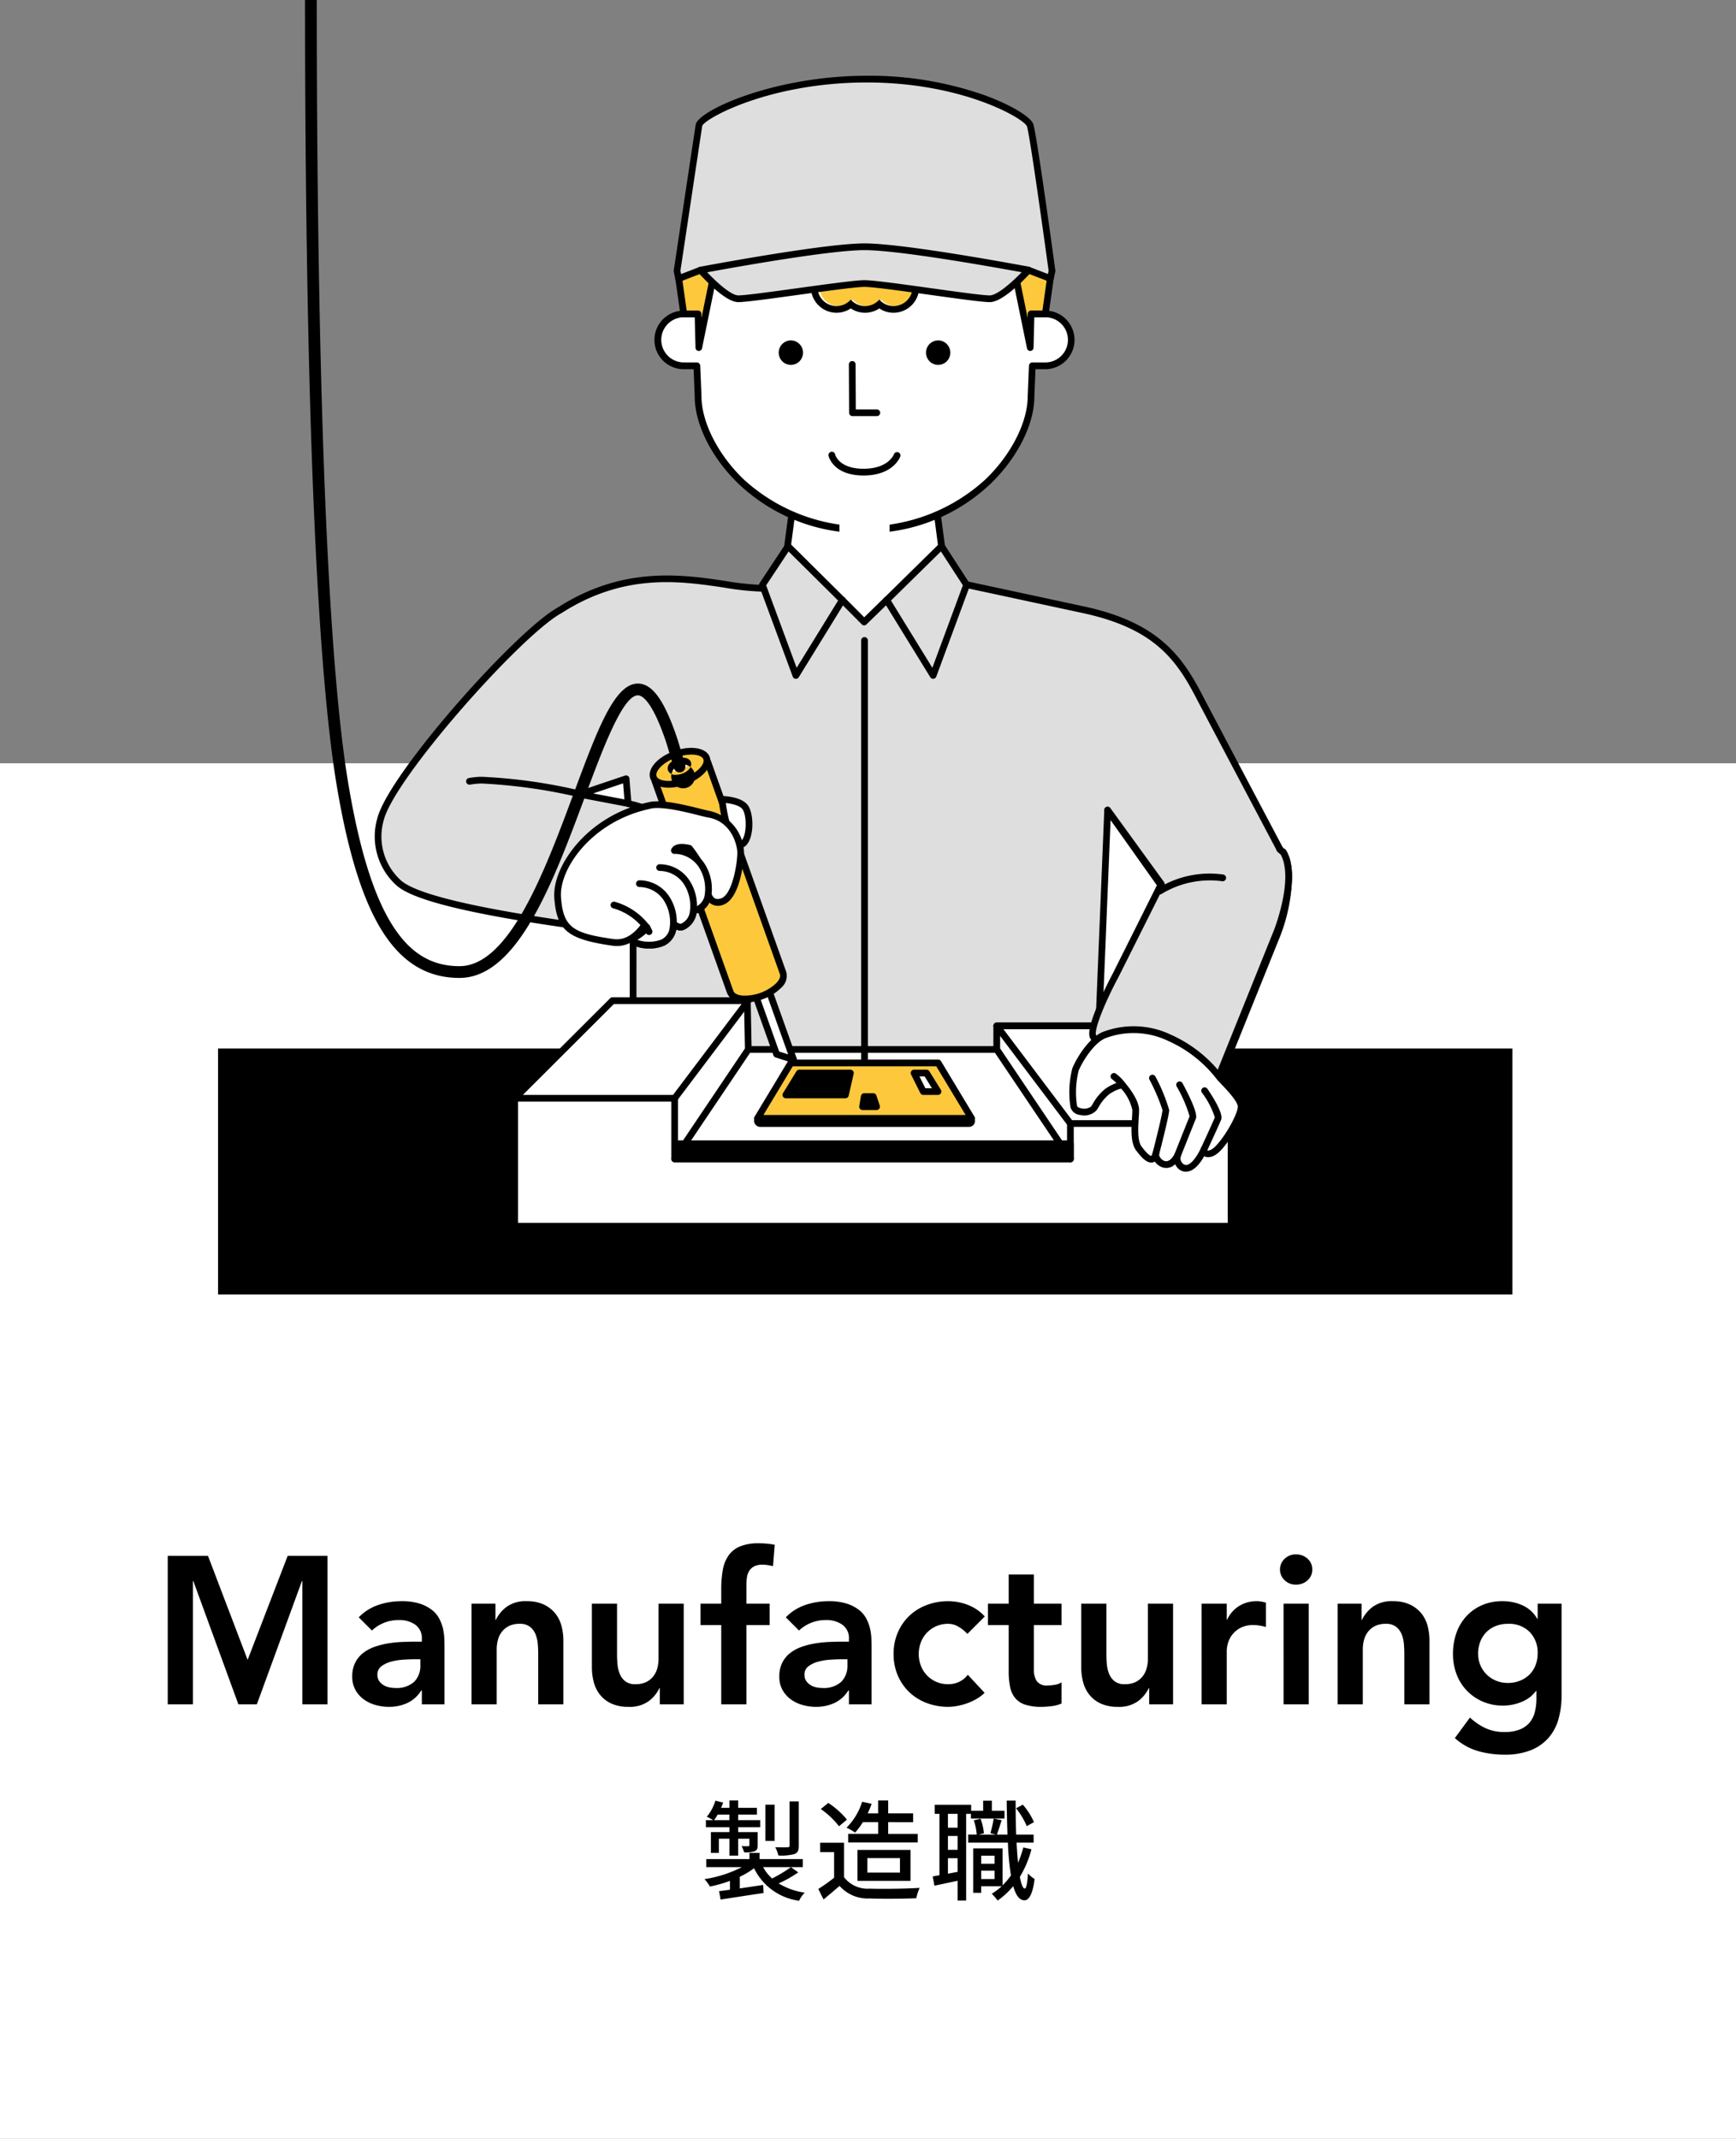 <svg xmlns="http://www.w3.org/2000/svg" xmlns:xlink="http://www.w3.org/1999/xlink" width="207" height="255" viewBox="0 0 207 255">
  <rect x="0" y="0" width="207" height="255" fill="#808080" stroke="none"/>
  <defs>
    <clipPath id="clip-path">
      <rect id="長方形_8914" data-name="長方形 8914" width="154.333" height="154.333" transform="translate(0 0)" fill="#fff" stroke="#707070" stroke-width="1"/>
    </clipPath>
  </defs>
  <g id="グループ_20452" data-name="グループ 20452" transform="translate(-373 -3174.397)">
    <rect id="長方形_8898" data-name="長方形 8898" width="207" height="164" transform="translate(373 3265.397)" fill="#fff"/>
    <g id="マスクグループ_249" data-name="マスクグループ 249" transform="translate(399 3174.397)" clip-path="url(#clip-path)">
      <g id="グループ_20435" data-name="グループ 20435" transform="translate(-11.372 -1.328)">
        <path id="パス_51823" data-name="パス 51823" d="M317.935,419.594a7.728,7.728,0,0,0-.171-1.852h0l0-.012a4.345,4.345,0,0,0-.449-1.182c-.015-.026-.032-.051-.047-.077v0h0l-.037.053-.17-.049s-5.926-11.2-9.6-18.166c-2.578-5.043-5.372-8.856-14-10.71-6.329-1.363-16.376-3.521-16.376-3.521L275.746,374H258.981l-1.348,10.165-2.444.873c-5.389,0-14.108-3.814-24.15,2.609-4.984,2.725-19.958,19.667-21.37,24.861a7.409,7.409,0,0,0,2.109,7.621c3.152,2.958,21.227,5.174,27.991,6.037v31.318h57.582v-17.83c2.087.65,5.033,1.44,7.526,2.085l4.828,1.617,6.858-17.021A20.562,20.562,0,0,0,317.935,419.594Zm-84.5-9.994,5.5-1.855.236,2.949Zm61.947,25.637.973-23.756,6.344,8.955Z" transform="translate(-178.907 -313.572)" fill="#fff"/>
        <path id="パス_51824" data-name="パス 51824" d="M317.935,443.464a7.728,7.728,0,0,0-.171-1.852h0l0-.012a4.346,4.346,0,0,0-.449-1.182c-.015-.026-.032-.051-.047-.077v0h0l-.037.053-.17-.049s-5.926-11.2-9.6-18.166c-2.578-5.043-5.372-8.856-14-10.711-6.328-1.363-16.376-3.521-16.376-3.521l-.541-4.083-9.209,9.058-9.146-9.056-.553,4.169-2.444.873c-5.389,0-14.108-3.814-24.15,2.609-4.984,2.725-19.958,19.667-21.37,24.861A7.409,7.409,0,0,0,211.779,444c3.152,2.958,21.227,5.174,27.991,6.036v31.318h57.582v-17.83c2.087.65,5.033,1.44,7.526,2.085l4.828,1.617,6.858-17.021A20.563,20.563,0,0,0,317.935,443.464Zm-84.5-9.994,5.5-1.855.236,2.949Zm61.871,25.608,1.049-23.727,6.344,8.955Z" transform="translate(-178.907 -337.443)" fill="#dedede"/>
        <path id="パス_51825" data-name="パス 51825" d="M295.761,456.286H238.179a.4.4,0,0,1-.4-.4V424.92l-.3-.039c-3.622-.46-9.684-1.231-15.247-2.248-6.9-1.262-10.926-2.508-12.313-3.81a7.846,7.846,0,0,1-2.219-8.031c1.457-5.364,16.506-22.32,21.549-25.091,7.739-4.945,14.8-3.9,19.956-3.129a32.4,32.4,0,0,0,4.329.464l2.149-.767,1.316-9.922a.4.4,0,0,1,.4-.348h16.765a.4.4,0,0,1,.4.348l1.3,9.8c1.653.355,10.391,2.233,16.1,3.463,9.032,1.94,11.809,6.093,14.276,10.919,3.345,6.347,8.633,16.347,9.478,17.944a.4.4,0,0,1,.236.1.4.4,0,0,1,.09.118v0l.035.058a4.745,4.745,0,0,1,.49,1.283l0,.02h0a8.131,8.131,0,0,1,.181,1.941,20.732,20.732,0,0,1-1.4,6.891l-6.859,17.024a.4.4,0,0,1-.5.23l-4.815-1.613c-2.942-.761-5.3-1.409-7.013-1.928v17.288A.4.4,0,0,1,295.761,456.286Zm-57.183-.8h56.784V438.055a.4.4,0,0,1,.162-.323.4.4,0,0,1,.355-.06c1.737.541,4.263,1.24,7.507,2.079l.027.008,4.473,1.5,6.717-16.672a20.293,20.293,0,0,0,1.342-6.58c0-.005,0-.011,0-.016a7.332,7.332,0,0,0-.16-1.754v0l0-.01a4.112,4.112,0,0,0-.331-.934l-.094-.027a.4.4,0,0,1-.242-.2c-.059-.112-5.968-11.283-9.6-18.167-2.459-4.81-5.03-8.636-13.735-10.506-6.329-1.363-16.376-3.521-16.376-3.521a.4.4,0,0,1-.312-.34l-1.29-9.728H257.74l-1.3,9.816a.4.4,0,0,1-.262.325l-2.444.873a.4.4,0,0,1-.134.023,32.123,32.123,0,0,1-4.514-.473c-5.314-.79-11.928-1.773-19.422,3.019l-.024.014c-4.805,2.627-19.788,19.51-21.175,24.614a7.044,7.044,0,0,0,1.992,7.218c2.966,2.783,20.514,5.014,27.12,5.853l.654.083a.4.4,0,0,1,.349.4Zm55.212-21.444a.4.4,0,0,1-.4-.418l.973-23.756a.4.4,0,0,1,.724-.216l6.344,8.955a.4.4,0,0,1,.032.412l-7.317,14.8A.4.4,0,0,1,293.79,434.039Zm1.324-22.97-.848,20.7,6.377-12.9ZM237.58,409.5a.41.41,0,0,1-.074-.007l-5.737-1.094a.4.4,0,0,1-.052-.775l5.5-1.855a.4.4,0,0,1,.525.348l.236,2.949a.4.4,0,0,1-.4.434Zm-4.161-1.6,3.721.71-.153-1.913Z" transform="translate(-177.316 -311.974)"/>
        <g id="グループ_20391" data-name="グループ 20391" transform="translate(63.409 16.611)">
          <path id="パス_51826" data-name="パス 51826" d="M422.832,179.406l-1.433,0,.5-12.142c0-12.8-41.493-12.8-41.493,0l.5,12.142-1.433,0a3.093,3.093,0,0,0,0,6.181l1.686.005.149,3.641c0,5.92,7.1,15.9,19.849,15.9S421,195.154,421,189.234l.149-3.641,1.686-.005a3.093,3.093,0,0,0,0-6.181Z" transform="translate(-376.101 -157.257)" fill="#fff"/>
          <path id="パス_51827" data-name="パス 51827" d="M399.548,203.94a21.444,21.444,0,0,1-14.983-5.843c-3.248-3.12-5.265-7.129-5.265-10.462l-.133-3.241-1.3,0a3.494,3.494,0,0,1-.013-6.983l1.032,0-.479-11.726c0-6.889,10.961-10.019,21.145-10.019s21.146,3.13,21.146,10l-.48,11.742,1.018,0h.014a3.495,3.495,0,0,1,0,6.983l-1.317,0-.133,3.258c0,3.316-2.017,7.325-5.265,10.446A21.444,21.444,0,0,1,399.548,203.94Zm0-47.479a38.4,38.4,0,0,0-14.112,2.37c-2.845,1.17-6.235,3.3-6.235,6.829l.5,12.126a.4.4,0,0,1-.11.294.4.4,0,0,1-.287.124l-1.433,0a2.692,2.692,0,0,0,.014,5.378l1.673.005a.4.4,0,0,1,.4.385l.149,3.641c0,3.09,1.97,6.969,5.019,9.9a21.336,21.336,0,0,0,28.862,0c3.048-2.929,5.018-6.808,5.018-9.882l.149-3.658a.4.4,0,0,1,.4-.385l1.686-.005a2.692,2.692,0,0,0-.007-5.378l-1.426,0a.4.4,0,0,1-.287-.124.4.4,0,0,1-.11-.294l.5-12.142c0-3.508-3.391-5.643-6.236-6.813A38.4,38.4,0,0,0,399.548,156.461Z" transform="translate(-374.5 -155.658)"/>
          <path id="合体_77" data-name="合体 77" d="M7.329,3.768a2.248,2.248,0,0,1-3.383,0A2.253,2.253,0,0,1,0,2.268,2.253,2.253,0,0,1,3.946.768a2.247,2.247,0,0,1,3.383,0,2.253,2.253,0,0,1,3.947,1.5,2.253,2.253,0,0,1-3.947,1.5Z" transform="translate(19.701 16.671)" fill="#fdc83c"/>
          <path id="合体_55_-_アウトライン" data-name="合体 55 - アウトライン" d="M-7892.86-8223.977a2.276,2.276,0,0,0,2.27-2.282,2.276,2.276,0,0,0-2.27-2.282,2.258,2.258,0,0,0-1.7.773,2.257,2.257,0,0,0-1.7-.773,2.257,2.257,0,0,0-1.7.773,2.257,2.257,0,0,0-1.7-.773,2.276,2.276,0,0,0-2.27,2.282,2.276,2.276,0,0,0,2.27,2.282,2.257,2.257,0,0,0,1.7-.773,2.257,2.257,0,0,0,1.7.773,2.257,2.257,0,0,0,1.7-.773,2.258,2.258,0,0,0,1.7.773m0,.8a3.057,3.057,0,0,1-1.7-.519,3.055,3.055,0,0,1-1.7.519,3.056,3.056,0,0,1-1.7-.519,3.056,3.056,0,0,1-1.7.519,3.077,3.077,0,0,1-3.064-3.081,3.077,3.077,0,0,1,3.064-3.081,3.057,3.057,0,0,1,1.7.52,3.057,3.057,0,0,1,1.7-.52,3.056,3.056,0,0,1,1.7.52,3.058,3.058,0,0,1,1.7-.52,3.076,3.076,0,0,1,3.063,3.081A3.076,3.076,0,0,1-7892.86-8223.178Z" transform="translate(7921.369 8245.185)"/>
        </g>
        <rect id="長方形_8909" data-name="長方形 8909" width="176.913" height="29.446" transform="translate(0 126.333)"/>
        <path id="パス_51828" data-name="パス 51828" d="M373.336,230.145" transform="translate(-310.16 -198.586)" fill="#fff"/>
        <path id="パス_51828_-_アウトライン" data-name="パス 51828 - アウトライン" transform="translate(-310.16 -198.586)"/>
        <g id="グループ_20392" data-name="グループ 20392" transform="translate(78.224 41.914)">
          <ellipse id="楕円形_3923" data-name="楕円形 3923" cx="1.451" cy="1.459" rx="1.451" ry="1.459" transform="translate(17.563)"/>
          <ellipse id="楕円形_3924" data-name="楕円形 3924" cx="1.451" cy="1.459" rx="1.451" ry="1.459"/>
        </g>
        <path id="パス_51829" data-name="パス 51829" d="M491.075,300.568a.4.4,0,0,1-.4-.4l-.029-5.766a.4.4,0,0,1,.4-.4h0a.4.4,0,0,1,.4.4l.027,5.366,2.509,0h0a.4.4,0,0,1,0,.8l-2.906,0Z" transform="translate(-404.056 -249.627)"/>
        <path id="パス_51830" data-name="パス 51830" d="M482.673,350.809c-3.577,0-4.14-2.221-4.162-2.316a.4.4,0,1,1,.776-.188c.02.077.48,1.7,3.386,1.7,2.95,0,3.608-1.672,3.635-1.743a.4.4,0,0,1,.751.272C487.026,348.628,486.216,350.809,482.673,350.809Z" transform="translate(-394.334 -292.79)"/>
        <g id="グループ_20393" data-name="グループ 20393" transform="translate(65.704 10.355)">
          <path id="パス_51831" data-name="パス 51831" d="M388,149.349s2.424-16.17,2.609-17.358,8.536-5.506,20.028-5.506,19.047,4.286,19.461,5.506,2.609,17.358,2.609,17.358l-.2.92-2.4.083H388.2Z" transform="translate(-387.601 -126.084)" fill="#dedede"/>
          <path id="パス_51832" data-name="パス 51832" d="M386.6,149.155a.4.4,0,0,1-.391-.323l-.2-1a.4.4,0,0,1,0-.138c.024-.162,2.426-16.184,2.61-17.36.264-1.695,9.355-5.845,20.422-5.845a41.336,41.336,0,0,1,14.02,2.319c3.069,1.112,5.516,2.567,5.818,3.459.421,1.242,2.537,16.772,2.627,17.433a.4.4,0,0,1-.005.14l-.2.92a.4.4,0,0,1-.376.316l-2.395.083Zm.327-.8h41.585l2.071-.072.119-.546c-.617-4.53-2.255-16.247-2.582-17.212-.3-.884-7.585-5.234-19.083-5.234-11.689,0-19.358,4.335-19.636,5.177-.175,1.123-2.422,16.117-2.6,17.276Z" transform="translate(-386 -124.485)"/>
        </g>
        <g id="グループ_20394" data-name="グループ 20394" transform="translate(46.344 126.05)">
          <path id="パス_51833" data-name="パス 51833" d="M376.422,716.044H291L302.663,703h60.1Z" transform="translate(-290.601 -702.599)" fill="#fff"/>
          <path id="パス_51834" data-name="パス 51834" d="M374.821,714.847H289.4a.4.4,0,0,1-.3-.67l11.663-13.044a.4.4,0,0,1,.3-.133h60.1a.4.4,0,0,1,.275.11L375.1,714.155a.4.4,0,0,1-.275.692Zm-84.526-.8h83.526L361,701.8H301.24Z" transform="translate(-289 -701)"/>
        </g>
        <g id="グループ_20395" data-name="グループ 20395" transform="translate(75.284 127.655)">
          <path id="パス_51835" data-name="パス 51835" d="M461.547,717.622H436L439.992,711h17.563Z" transform="translate(-435.601 -710.599)" fill="#fdc83c"/>
          <path id="パス_51836" data-name="パス 51836" d="M459.946,716.425H434.4a.4.4,0,0,1-.341-.609l3.992-6.622a.4.4,0,0,1,.341-.193h17.563a.4.4,0,0,1,.341.193l3.992,6.622a.4.4,0,0,1-.341.609Zm-24.838-.8h24.129l-3.508-5.82H438.616Z" transform="translate(-434 -709)"/>
        </g>
        <g id="グループ_20396" data-name="グループ 20396" transform="translate(78.677 128.86)">
          <path id="パス_51837" data-name="パス 51837" d="M460.105,719.609H453L454.6,717H460.7Z" transform="translate(-452.601 -716.599)"/>
          <path id="パス_51838" data-name="パス 51838" d="M458.5,718.411H451.4a.4.4,0,0,1-.348-.205.4.4,0,0,1,.009-.406l1.6-2.609A.4.4,0,0,1,453,715H459.1a.4.4,0,0,1,.312.152.4.4,0,0,1,.077.34l-.6,2.609A.4.4,0,0,1,458.5,718.411Zm-6.391-.8h6.073l.415-1.806h-5.383Z" transform="translate(-451 -715)"/>
        </g>
        <g id="グループ_20397" data-name="グループ 20397" transform="translate(93.965 128.86)">
          <path id="パス_51839" data-name="パス 51839" d="M530.7,719.207h1.756L531.082,717H529.6Z" transform="translate(-529.201 -716.599)" fill="#fff"/>
          <path id="パス_51840" data-name="パス 51840" d="M530.853,718.01H529.1a.4.4,0,0,1-.357-.222l-1.1-2.207a.4.4,0,0,1,.017-.391A.4.4,0,0,1,528,715h1.482a.4.4,0,0,1,.339.189l1.372,2.208a.4.4,0,0,1,.01.407A.4.4,0,0,1,530.853,718.01Zm-1.51-.8h.789l-.873-1.4h-.615Z" transform="translate(-527.6 -715)"/>
        </g>
        <g id="グループ_20398" data-name="グループ 20398" transform="translate(87.818 131.669)">
          <path id="パス_51841" data-name="パス 51841" d="M498.8,732.2h1.677l-.4-1.2H499Z" transform="translate(-498.401 -730.598)"/>
          <path id="パス_51842" data-name="パス 51842" d="M498.875,731.007H497.2a.4.4,0,0,1-.3-.142.4.4,0,0,1-.089-.326l.2-1.2A.4.4,0,0,1,497.4,729h1.078a.4.4,0,0,1,.379.274l.4,1.2a.4.4,0,0,1-.055.362A.4.4,0,0,1,498.875,731.007Zm-1.205-.8h.652l-.133-.4h-.452Z" transform="translate(-496.8 -729)"/>
        </g>
        <g id="グループ_20399" data-name="グループ 20399" transform="translate(75.284 134.278)">
          <rect id="長方形_8910" data-name="長方形 8910" width="25.547" height="0.602" transform="translate(0.399 0.401)"/>
          <rect id="長方形_8911" data-name="長方形 8911" width="26.345" height="1.405" rx="0.702"/>
        </g>
        <g id="グループ_20400" data-name="グループ 20400" transform="translate(46.344 120.23)">
          <path id="パス_51843" data-name="パス 51843" d="M310.073,692.864h47.189L348.48,679.82v-2.81h16.166l11.775,11.639v12.242H291V685.639L318.742,674l.112,5.82Z" transform="translate(-290.601 -673.598)" fill="#fff"/>
          <path id="パス_51844" data-name="パス 51844" d="M374.821,699.693H289.4a.4.4,0,0,1-.4-.4V684.04a.4.4,0,0,1,.245-.37l27.742-11.639a.4.4,0,0,1,.372.034.4.4,0,0,1,.181.328l.112,5.82a.406.406,0,0,1-.069.233l-8.36,12.418h45.685l-8.36-12.418a.4.4,0,0,1-.069-.225v-2.81a.4.4,0,0,1,.4-.4h16.166a.4.4,0,0,1,.28.115l11.775,11.64a.4.4,0,0,1,.119.286v12.242A.4.4,0,0,1,374.821,699.693Zm-85.022-.8h84.623V687.219l-11.539-11.406h-15.6V678.1l8.713,12.942a.4.4,0,0,1,.022.413.4.4,0,0,1-.353.213H308.472a.4.4,0,0,1-.353-.213.4.4,0,0,1,.022-.413l8.711-12.939-.1-5.1L289.8,684.308Z" transform="translate(-289 -671.999)"/>
        </g>
        <g id="グループ_20401" data-name="グループ 20401" transform="translate(46.344 120.23)">
          <path id="パス_51845" data-name="パス 51845" d="M310.073,685.639H291L302.663,674h16.191Z" transform="translate(-290.601 -673.599)" fill="#fff"/>
          <path id="パス_51846" data-name="パス 51846" d="M308.472,684.442H289.4a.4.4,0,0,1-.369-.248.4.4,0,0,1,.088-.438l11.663-11.64a.4.4,0,0,1,.281-.116h16.191a.4.4,0,0,1,.357.223.4.4,0,0,1-.04.421l-8.782,11.639A.4.4,0,0,1,308.472,684.442Zm-18.1-.8h17.906l8.176-10.837H301.227Z" transform="translate(-289 -672)"/>
        </g>
        <path id="パス_51847" data-name="パス 51847" d="M384.962,738.027a.4.4,0,0,1-.4-.4V730.4a.4.4,0,1,1,.8,0v7.224A.4.4,0,0,1,384.962,738.027Z" transform="translate(-319.146 -598.13)"/>
        <g id="グループ_20402" data-name="グループ 20402" transform="translate(103.824 123.24)">
          <path id="パス_51848" data-name="パス 51848" d="M587.782,700.639h19.073L595.191,689H579Z" transform="translate(-578.601 -688.599)" fill="#fff"/>
          <path id="パス_51849" data-name="パス 51849" d="M605.253,699.442H586.181a.4.4,0,0,1-.318-.159l-8.782-11.639a.4.4,0,0,1-.039-.421A.4.4,0,0,1,577.4,687H593.59a.4.4,0,0,1,.281.116l11.663,11.64a.4.4,0,0,1-.281.686Zm-18.875-.8h17.906L593.426,687.8H578.2Z" transform="translate(-577 -687)"/>
        </g>
        <path id="パス_51850" data-name="パス 51850" d="M621.4,750.017a.4.4,0,0,1-.4-.4V745.4a.4.4,0,1,1,.8,0v4.214A.4.4,0,0,1,621.4,750.017Z" transform="translate(-508.394 -610.12)"/>
        <g id="グループ_20403" data-name="グループ 20403" transform="translate(65.504 137.288)">
          <rect id="長方形_8912" data-name="長方形 8912" width="47.102" height="1.806" transform="translate(0.399 0.401)"/>
          <path id="パス_51851" data-name="パス 51851" d="M432.5,759.609H385.4a.4.4,0,0,1-.4-.4V757.4a.4.4,0,0,1,.4-.4h47.1a.4.4,0,0,1,.4.4v1.806A.4.4,0,0,1,432.5,759.609Zm-46.7-.8h46.3v-1H385.8Z" transform="translate(-385 -757)"/>
        </g>
        <g id="グループ_20416" data-name="グループ 20416" transform="translate(21.743)">
          <g id="グループ_20406" data-name="グループ 20406" transform="translate(52.538 116.823)">
            <g id="グループ_20405" data-name="グループ 20405" transform="translate(0.399 0.401)">
              <g id="グループ_20404" data-name="グループ 20404">
                <path id="パス_51852" data-name="パス 51852" d="M432.566,657.022l-1.592.574,3.29,9.219,2.03.653Z" transform="translate(-430.974 -657.022)" fill="#fff"/>
              </g>
            </g>
            <path id="パス_51853" data-name="パス 51853" d="M434.693,666.27a.4.4,0,0,1-.122-.019l-2.03-.652a.4.4,0,0,1-.254-.247L429,656.133a.4.4,0,0,1,.241-.513l1.592-.574a.4.4,0,0,1,.511.242l3.728,10.445a.4.4,0,0,1-.089.415A.4.4,0,0,1,434.693,666.27Zm-1.721-1.376,1.072.345-3.32-9.3-.84.3Z" transform="translate(-428.974 -655.021)"/>
          </g>
          <g id="グループ_20409" data-name="グループ 20409" transform="translate(41.314 91.747)">
            <g id="グループ_20408" data-name="グループ 20408" transform="translate(0.399 0.401)">
              <g id="グループ_20407" data-name="グループ 20407">
                <path id="パス_51854" data-name="パス 51854" d="M390.029,557.268c-.009-.026-.023-.049-.035-.074l.008,0-8.965-25.122-6.3,2.272,8.965,25.122.008,0a.762.762,0,0,0,.02.079c.315.884,1.981,1.092,3.719.465S390.344,558.152,390.029,557.268Z" transform="translate(-374.74 -532.069)" fill="#fdc83c"/>
              </g>
            </g>
            <path id="パス_51855" data-name="パス 51855" d="M383.927,559.169a4.236,4.236,0,0,1-.519-.031,1.839,1.839,0,0,1-1.652-1.062c0-.014-.01-.029-.014-.044s-.009-.022-.014-.033l-8.966-25.122a.4.4,0,0,1,.241-.513l6.3-2.272a.4.4,0,0,1,.511.242l8.966,25.122c0,.012.008.024.011.036s.012.027.017.041h0a1.857,1.857,0,0,1-.6,1.876,5.762,5.762,0,0,1-2.214,1.374A6.173,6.173,0,0,1,383.927,559.169Zm-1.472-1.511a.381.381,0,0,1,.044.105l.009.042c.1.274.461.469,1,.537a5.485,5.485,0,0,0,4.113-1.484c.369-.392.527-.772.435-1.045l-.024-.047a.4.4,0,0,1-.034-.113l-8.8-24.669-5.545,2Z" transform="translate(-372.739 -530.068)"/>
          </g>
          <g id="グループ_20412" data-name="グループ 20412" transform="translate(41.094 90.492)">
            <g id="グループ_20411" data-name="グループ 20411" transform="translate(0.397 0.398)">
              <g id="グループ_20410" data-name="グループ 20410">
                <path id="パス_51856" data-name="パス 51856" d="M380.017,526.629c-.318-.89-1.993-1.1-3.743-.468s-2.911,1.864-2.593,2.754,1.993,1.1,3.743.468S380.335,527.519,380.017,526.629Z" transform="translate(-373.629 -525.797)" fill="#fdc83c"/>
              </g>
            </g>
            <path id="パス_51857" data-name="パス 51857" d="M373.913,528.56c-1.1,0-1.948-.384-2.2-1.095-.4-1.115.847-2.55,2.834-3.267s3.855-.4,4.254.71h0c.4,1.115-.847,2.55-2.834,3.267A6.133,6.133,0,0,1,373.913,528.56Zm2.7-3.944a5.384,5.384,0,0,0-1.8.338c-1.6.577-2.56,1.658-2.352,2.24s1.634.8,3.232.225,2.56-1.658,2.352-2.241C377.924,524.833,377.373,524.616,376.611,524.616Z" transform="translate(-371.638 -523.813)"/>
          </g>
          <g id="グループ_20415" data-name="グループ 20415" transform="translate(43.238 91.661)">
            <g id="グループ_20414" data-name="グループ 20414" transform="translate(0.399 0.403)">
              <g id="グループ_20413" data-name="グループ 20413">
                <path id="パス_51858" data-name="パス 51858" d="M386.382,531.907c-.1-.279-.625-.345-1.173-.147s-.912.584-.813.863.625.345,1.173.146S386.482,532.186,386.382,531.907Z" transform="translate(-384.38 -531.646)" fill="#fff"/>
              </g>
            </g>
            <path id="パス_51859" data-name="パス 51859" d="M383.361,531.681a.918.918,0,0,1-.941-.529.854.854,0,0,1,.249-.873,2.1,2.1,0,0,1,.8-.5c.793-.286,1.5-.122,1.684.389h0c.182.511-.261,1.09-1.054,1.376A2.206,2.206,0,0,1,383.361,531.681Zm-.141-.817a1.421,1.421,0,1,0,.523-.332A1.209,1.209,0,0,0,383.22,530.863Zm1.215-.384h0Z" transform="translate(-382.38 -529.635)"/>
          </g>
          <path id="パス_51860" data-name="パス 51860" d="M184.152,227.907c-3.768,0-6.737-1.759-9.079-5.378-2.375-3.67-4.192-9.417-5.557-17.57-2.648-15.823-3.778-51.063-3.778-94.271a.7.7,0,1,1,1.4,0c0,43.126,1.124,78.3,3.759,94.038,1.332,7.959,3.082,13.532,5.35,17.038,2.092,3.234,4.605,4.74,7.908,4.74,5.965,0,10.216-11.442,13.632-20.635,2.814-7.574,4.851-13.057,7.642-13.057h.038c1.727.031,3.175,2.091,4.7,6.679l.006.019.886,2.956a.7.7,0,1,1-1.338.405l-.883-2.946c-1.7-5.129-2.94-5.7-3.394-5.71h-.014c-1.821,0-4.218,6.451-6.333,12.144C195.34,216.459,191.087,227.907,184.152,227.907Z" transform="translate(-165.738 -109.985)"/>
        </g>
        <g id="グループ_20417" data-name="グループ 20417" transform="translate(71.066 96.233)">
          <path id="パス_51861" data-name="パス 51861" d="M414.866,554.421s2.224.039,2.819,1.016.578,3.72-.385,4.315C415.372,559.9,414.866,554.421,414.866,554.421Z" transform="translate(-414.467 -554.02)" fill="#fff"/>
          <path id="パス_51862" data-name="パス 51862" d="M415.616,558.557c-.963,0-1.717-.977-2.242-2.908a18.424,18.424,0,0,1-.506-2.79.4.4,0,0,1,.1-.31.4.4,0,0,1,.3-.128c.25,0,2.463.076,3.152,1.207.7,1.149.673,4.132-.517,4.867a.4.4,0,0,1-.178.058C415.691,558.556,415.654,558.557,415.616,558.557Zm.082-.4h0Zm-1.98-4.9a17.432,17.432,0,0,0,.429,2.191c.387,1.419.9,2.248,1.422,2.305.632-.566.676-2.88.174-3.7C415.436,553.542,414.4,553.328,413.718,553.255Z" transform="translate(-412.866 -552.42)"/>
        </g>
        <g id="グループ_20418" data-name="グループ 20418" transform="translate(51.455 96.864)">
          <path id="パス_51863" data-name="パス 51863" d="M334.606,558.689c-.948-.159-5.322-1.529-7.1-1.019-7.1,1.529-11.15,7.389-10.9,10.956s1.267,4.586,6.589,5.351c1.555.223,2.8-.677,3.8-2.074.117.135.2.238.251.291,0,.255-1.52,1.274-1.776,1.413.141.625,2.353.99,3.677.392a2.416,2.416,0,0,0,1.288-2.218c.4.318.771.478,1.12.306a2.348,2.348,0,0,0,1.272-2,.694.694,0,0,0,.5-.042,2.278,2.278,0,0,0,1.237-1.736,1.182,1.182,0,0,0,1.582.823c1.774-.51,2.287-4.837,2.281-5.86S337.647,559.2,334.606,558.689Zm-4.055,4.332c.2-.628,1.774-.255,1.774-.255a16.445,16.445,0,0,1,.955,1.364A4.071,4.071,0,0,0,330.551,563.021Z" transform="translate(-316.204 -557.157)" fill="#fff"/>
          <path id="パス_51864" data-name="パス 51864" d="M325.927,573.113a4.331,4.331,0,0,1-1.836-.36,1.352,1.352,0,0,1-.427-.316,3.507,3.507,0,0,1-2.117.345c-5.359-.77-6.655-1.839-6.931-5.719-.261-3.684,3.872-9.79,11.2-11.375,1.485-.416,4.441.324,6.209.767.476.119.852.214,1.048.246h0a5.224,5.224,0,0,1,4.166,4.98c.005.855-.445,5.638-2.57,6.249a1.559,1.559,0,0,1-1.57-.293,2.546,2.546,0,0,1-1.184,1.181,1.069,1.069,0,0,1-.336.1,2.634,2.634,0,0,1-1.437,1.936,1.145,1.145,0,0,1-.976,0,2.657,2.657,0,0,1-1.431,1.909A4.49,4.49,0,0,1,325.927,573.113Zm-1.392-1.032a4.3,4.3,0,0,0,2.861-.041,2.05,2.05,0,0,0,1.052-1.868.4.4,0,0,1,.233-.349.4.4,0,0,1,.414.051c.466.373.633.291.7.26a1.934,1.934,0,0,0,1.05-1.676.4.4,0,0,1,.17-.29.4.4,0,0,1,.329-.058.3.3,0,0,0,.225-.015,1.871,1.871,0,0,0,1.019-1.446.4.4,0,0,1,.763-.079c.233.583.542.748,1.1.587,1.414-.406,2-4.293,1.991-5.472,0-.762-.613-3.709-3.5-4.193-.227-.038-.617-.136-1.11-.259-1.585-.4-4.536-1.136-5.81-.77l-.026.007c-6.914,1.49-10.823,7.14-10.582,10.535.259,3.641,1.49,4.3,6.247,4.982,1.249.178,2.369-.446,3.423-1.912a.4.4,0,0,1,.306-.166.4.4,0,0,1,.319.138l.124.145c.049.058.087.1.114.131a.4.4,0,0,1,.111.278C326.058,571.028,325.122,571.7,324.535,572.081Zm7.147-9.142a.4.4,0,0,1-.283-.118,3.714,3.714,0,0,0-2.438-.991h-.007a.4.4,0,0,1-.38-.526c.074-.23.456-.946,2.245-.521a.4.4,0,0,1,.223.144,16.584,16.584,0,0,1,.985,1.408.4.4,0,0,1-.1.521A.4.4,0,0,1,331.682,562.939Z" transform="translate(-314.605 -555.565)"/>
        </g>
        <g id="グループ_20419" data-name="グループ 20419" transform="translate(75.883 66.046)">
          <path id="パス_51865" data-name="パス 51865" d="M442.992,419.41l5.536-8.989L442.054,404,439,408.616Z" transform="translate(-438.601 -403.598)" fill="#dedede"/>
          <path id="パス_51866" data-name="パス 51866" d="M441.391,418.212l-.04,0a.4.4,0,0,1-.335-.259l-3.992-10.794a.4.4,0,0,1,.042-.362l3.054-4.616a.4.4,0,0,1,.613-.063l6.475,6.421a.4.4,0,0,1,.059.5l-5.536,8.989A.4.4,0,0,1,441.391,418.212Zm-3.547-11.143,3.637,9.834,4.94-8.019-5.9-5.854Z" transform="translate(-437 -401.999)"/>
        </g>
        <g id="グループ_20420" data-name="グループ 20420" transform="translate(90.703 66.047)">
          <path id="パス_51867" data-name="パス 51867" d="M519.792,404l-6.535,6.421,5.536,8.989,3.992-10.794Z" transform="translate(-512.858 -403.599)" fill="#dedede"/>
          <path id="パス_51868" data-name="パス 51868" d="M517.192,418.212a.4.4,0,0,1-.339-.19l-5.536-8.989a.4.4,0,0,1,.06-.5l6.535-6.421a.4.4,0,0,1,.613.068l2.994,4.616a.4.4,0,0,1,.04.359l-3.992,10.794a.4.4,0,0,1-.335.259Zm-5.028-9.328L517.1,416.9l3.638-9.836-2.618-4.037Z" transform="translate(-511.257 -402)"/>
        </g>
        <path id="パス_51869" data-name="パス 51869" d="M498.4,508.973a.4.4,0,0,1-.4-.4V458.4a.4.4,0,1,1,.8,0v50.17A.4.4,0,0,1,498.4,508.973Z" transform="translate(-409.943 -380.715)"/>
        <path id="パス_51870" data-name="パス 51870" d="M417.439,612.174" transform="translate(-345.46 -503.95)" fill="#fff"/>
        <path id="パス_51870_-_アウトライン" data-name="パス 51870 - アウトライン" transform="translate(-345.46 -503.95)"/>
        <g id="グループ_20421" data-name="グループ 20421" transform="translate(65.15 102.326)">
          <path id="パス_51871" data-name="パス 51871" d="M385.476,584.783a3.893,3.893,0,0,1,3.231,1.759c1.076,1.808,1.33,4.4-.444,5.269-.86.422-1.863-1.165-3.041-2.187" transform="translate(-384.824 -584.381)" fill="#fff"/>
          <path id="パス_51872" data-name="パス 51872" d="M386.359,590.687c-.7,0-1.358-.7-2.052-1.425-.306-.321-.621-.653-.946-.934a.4.4,0,0,1-.042-.566.4.4,0,0,1,.563-.042c.353.306.683.652,1,.987.616.647,1.252,1.315,1.6,1.143a1.806,1.806,0,0,0,.954-1.165,4.788,4.788,0,0,0-.677-3.537,3.5,3.5,0,0,0-2.88-1.564.4.4,0,0,1-.018-.8,4.26,4.26,0,0,1,3.583,1.954,5.534,5.534,0,0,1,.757,4.178,2.612,2.612,0,0,1-1.369,1.658A1.074,1.074,0,0,1,386.359,590.687Z" transform="translate(-383.222 -582.781)"/>
        </g>
        <g id="グループ_20422" data-name="グループ 20422" transform="translate(63.376 104.364)">
          <path id="パス_51873" data-name="パス 51873" d="M376.588,594.94a3.893,3.893,0,0,1,3.231,1.759c1.076,1.808,1.33,4.4-.444,5.269-.86.423-1.863-1.165-3.041-2.187" transform="translate(-375.936 -594.539)" fill="#fff"/>
          <path id="パス_51874" data-name="パス 51874" d="M377.471,600.844c-.7,0-1.358-.7-2.052-1.425-.306-.321-.622-.653-.946-.934a.4.4,0,0,1-.042-.566.4.4,0,0,1,.563-.042c.353.306.683.652,1,.987.616.647,1.253,1.314,1.6,1.143a1.807,1.807,0,0,0,.954-1.165,4.789,4.789,0,0,0-.677-3.537,3.493,3.493,0,0,0-2.88-1.564.4.4,0,0,1-.018-.8,4.262,4.262,0,0,1,3.583,1.954,5.536,5.536,0,0,1,.757,4.178,2.613,2.613,0,0,1-1.369,1.657A1.074,1.074,0,0,1,377.471,600.844Z" transform="translate(-374.335 -592.939)"/>
        </g>
        <g id="グループ_20423" data-name="グループ 20423" transform="translate(58.181 106.276)">
          <path id="パス_51875" data-name="パス 51875" d="M353.347,604.463a3.894,3.894,0,0,1,3.232,1.759c1.076,1.808,1.33,4.4-.444,5.269-1.324.6-3.536.233-3.677-.392.256-.138,1.776-1.158,1.776-1.413a7.676,7.676,0,0,0-3.928-2.675" transform="translate(-349.907 -604.062)" fill="#fff"/>
          <path id="パス_51876" data-name="パス 51876" d="M352.9,610.6a4.326,4.326,0,0,1-1.836-.36,1.014,1.014,0,0,1-.6-.651.4.4,0,0,1,.2-.442,12.058,12.058,0,0,0,1.452-1.041,6.977,6.977,0,0,0-3.516-2.3.4.4,0,0,1,.2-.776,7.806,7.806,0,0,1,4,2.653c.05.059.088.1.115.133a.4.4,0,0,1,.111.278c0,.427-.935,1.1-1.523,1.48a4.3,4.3,0,0,0,2.86-.041,1.8,1.8,0,0,0,.942-1.159,4.786,4.786,0,0,0-.677-3.537,3.5,3.5,0,0,0-2.88-1.564.4.4,0,0,1-.408-.392.4.4,0,0,1,.39-.41,4.263,4.263,0,0,1,3.583,1.954,5.534,5.534,0,0,1,.757,4.178,2.611,2.611,0,0,1-1.368,1.658A4.49,4.49,0,0,1,352.9,610.6Zm-1.662-1.207" transform="translate(-348.305 -602.463)"/>
        </g>
        <g id="グループ_20424" data-name="グループ 20424" transform="translate(62.109 111.499)">
          <line id="線_482" data-name="線 482" x2="0.253" y2="0.51" transform="translate(0.399 0.402)" fill="#fff"/>
          <path id="パス_51877" data-name="パス 51877" d="M368.639,629.8a.4.4,0,0,1-.357-.222l-.253-.51a.4.4,0,0,1,.179-.539.4.4,0,0,1,.536.18l.253.51a.4.4,0,0,1-.179.538A.393.393,0,0,1,368.639,629.8Z" transform="translate(-367.985 -628.491)"/>
        </g>
        <path id="パス_51878" data-name="パス 51878" d="M275.372,543.408a.4.4,0,0,1-.091-.01,64.282,64.282,0,0,0-11.416-1.595c-.212,0-.438.012-.672.034s-.474.057-.725.1a.4.4,0,0,1-.139-.791c.271-.048.536-.085.787-.109s.512-.038.749-.038a63.7,63.7,0,0,1,11.6,1.616.4.4,0,0,1-.09.792Z" transform="translate(-221.044 -447.059)"/>
        <g id="グループ_20425" data-name="グループ 20425" transform="translate(59.916 96.751)">
          <path id="パス_51879" data-name="パス 51879" d="M359,557a12.154,12.154,0,0,1,1.553.426" transform="translate(-358.601 -556.599)" fill="#fff"/>
          <path id="パス_51880" data-name="パス 51880" d="M358.952,556.228a.4.4,0,0,1-.146-.028,11.809,11.809,0,0,0-1.487-.406.4.4,0,0,1,.16-.787,12.369,12.369,0,0,1,1.619.445.4.4,0,0,1-.146.775Z" transform="translate(-357 -555)"/>
        </g>
        <g id="グループ_20426" data-name="グループ 20426" transform="translate(65.904 33.135)">
          <path id="パス_51881" data-name="パス 51881" d="M391.3,245.218l.1,4.014,1.6-7.826-1.4-1.4L389,241l.6,4.214Z" transform="translate(-388.601 -239.599)" fill="#fdc83c"/>
          <path id="パス_51882" data-name="パス 51882" d="M389.8,248.034l-.036,0a.4.4,0,0,1-.364-.39l-.09-3.622H388a.4.4,0,0,1-.4-.345l-.6-4.214a.4.4,0,0,1,.252-.431l2.595-1a.4.4,0,0,1,.426.091l1.4,1.4a.4.4,0,0,1,.109.364l-1.6,7.827A.4.4,0,0,1,389.8,248.034Zm-1.451-4.816h1.35a.4.4,0,0,1,.4.391l.013.5.851-4.171-1.062-1.068-2.056.795Z" transform="translate(-387.001 -237.999)"/>
        </g>
        <g id="グループ_20427" data-name="グループ 20427" transform="translate(106.219 33.135)">
          <path id="パス_51883" data-name="パス 51883" d="M592.7,245.218l-.1,4.014L591,241.4l1.4-1.4,2.595,1-.6,4.214Z" transform="translate(-590.601 -239.599)" fill="#fdc83c"/>
          <path id="パス_51884" data-name="パス 51884" d="M591,248.034a.4.4,0,0,1-.391-.321l-1.6-7.827a.4.4,0,0,1,.109-.364l1.4-1.4a.4.4,0,0,1,.426-.091l2.594,1a.4.4,0,0,1,.252.431l-.6,4.214a.4.4,0,0,1-.4.345h-1.307l-.09,3.622a.4.4,0,0,1-.364.39Zm-1.162-8.1.851,4.171.013-.5a.4.4,0,0,1,.4-.391h1.35l.5-3.553-2.056-.795Z" transform="translate(-589 -237.999)"/>
        </g>
        <g id="グループ_20428" data-name="グループ 20428" transform="translate(68.504 30.348)">
          <path id="パス_51885" data-name="パス 51885" d="M441.125,228.883c-1.206,1.29-3.389,3.426-4.615,3.426-1.756,0-12.932-1.816-14.928-1.816s-13.321,1.816-15.043,1.816c-1.2,0-3.328-2.126-4.51-3.417-.006.005,14.679-2.782,19.554-2.782S441.141,228.9,441.125,228.883Z" transform="translate(-401.629 -225.709)" fill="#dedede"/>
          <path id="パス_51886" data-name="パス 51886" d="M434.909,231.112c-.878,0-3.908-.422-7.116-.868-3.348-.466-6.81-.947-7.812-.947s-4.529.485-7.935.954c-3.215.443-6.252.861-7.108.861-1.026,0-2.628-1.178-4.761-3.5a.416.416,0,0,1-.106-.138.4.4,0,0,1,.13-.511.4.4,0,0,1,.167-.067l.161-.03c3.485-.647,15.185-2.757,19.453-2.757,2.844,0,9.656.959,19.181,2.7l.412.075a.4.4,0,0,1,.18.07.4.4,0,0,1,.128.509.392.392,0,0,1-.136.169C437.575,229.942,435.949,231.112,434.909,231.112Zm-14.929-2.618c1.057,0,4.547.485,7.922.955,3.041.423,6.184.861,7.007.861.706,0,2.108-1.021,3.811-2.763-9.323-1.7-15.972-2.634-18.74-2.634-4,0-14.752,1.905-18.76,2.643,1.662,1.735,3.03,2.754,3.717,2.754.8,0,3.953-.434,7-.854C415.369,228.983,418.919,228.494,419.98,228.494Z" transform="translate(-400.028 -224.11)"/>
        </g>
        <path id="パス_51887" data-name="パス 51887" d="M638.056,558.767l6.4,9.221L639,578.882s-3.493,6.522-2.595,7.425,15,4.335,15,4.335h0l6.858-17.021s1.954-4.931,1.2-8.191h0l0-.012a4.34,4.34,0,0,0-.449-1.182c-.015-.026-.032-.051-.047-.077v0h0l-.037.053Z" transform="translate(-520.608 -461.26)" fill="#dedede"/>
        <path id="パス_51888" data-name="パス 51888" d="M649.8,591.044a.4.4,0,0,1-.094-.011c-2.373-.578-14.258-3.506-15.188-4.441-.373-.375-.56-1.2.877-4.5.759-1.738,1.639-3.386,1.648-3.4l5.343-10.665-6.26-8.621a.4.4,0,0,1,.087-.561.4.4,0,0,1,.558.087l6.4,8.82a.4.4,0,0,1,.034.417l-5.457,10.894c-1.771,3.307-2.988,6.492-2.665,6.965.587.538,7.831,2.519,14.473,4.143l6.729-16.7c.018-.046,1.9-4.851,1.181-7.949v0l0-.01a4,4,0,0,0-.379-1.026c-.04-.036-.107-.093-.172-.15-.233-.2-.263-.228-.3-.3a.4.4,0,0,1,.138-.55.4.4,0,0,1,.5.076c.033.032.109.1.185.163l.067.058a.4.4,0,0,1,.2.171c.006.01.012.021.017.031a.43.43,0,0,1,.033.05,4.736,4.736,0,0,1,.49,1.283c0,.007,0,.013,0,.02h0c.774,3.344-1.136,8.224-1.218,8.43l-6.859,17.023A.4.4,0,0,1,649.8,591.044Z" transform="translate(-519 -461.261)"/>
        <g id="グループ_20434" data-name="グループ 20434" transform="translate(112.877 123.706)">
          <g id="グループ_20429" data-name="グループ 20429" transform="translate(0)">
            <path id="パス_51889" data-name="パス 51889" d="M628.063,691.98c-1.593.7-2.99,3.1-3.389,4.107a11.148,11.148,0,0,0-.2,4.415c.2.8,2,.8,2.4.2a7.038,7.038,0,0,1,1.6-2.007,5.021,5.021,0,0,1,1.8-.8s1.6,1.806,1.6,3.01-.4,3.612.4,4.616c.265.333,1.6,2.208,2,.6-.168.677,1.4,2.408,2.595.2-.4.8,1.2,3.411,3.193-.8-.2.6.6,1,1.6,0,1.2-1.2,2.794-4.014,2.794-5.017s-2.133-2.969-2.564-3.491a16.059,16.059,0,0,0-6.018-4.737A10.048,10.048,0,0,0,628.063,691.98Z" transform="translate(-623.947 -690.933)" fill="#fff"/>
            <path id="パス_51890" data-name="パス 51890" d="M636.264,706.645a1.393,1.393,0,0,1-1.159-.67,1.965,1.965,0,0,1-.13-.228,1.486,1.486,0,0,1-1.6.345,1.888,1.888,0,0,1-.824-.661.783.783,0,0,1-.255.1c-.663.141-1.319-.577-1.874-1.3l-.062-.079c-.714-.9-.611-2.572-.529-3.918.022-.354.042-.688.042-.949a5.552,5.552,0,0,0-1.34-2.56,4.5,4.5,0,0,0-1.414.674,5.3,5.3,0,0,0-1.265,1.531c-.082.131-.16.258-.239.377a2.014,2.014,0,0,1-1.945.57,1.324,1.324,0,0,1-1.169-.9,11.55,11.55,0,0,1,.216-4.661c.433-1.087,1.882-3.576,3.6-4.326h0a10.293,10.293,0,0,1,8.1.291,15.832,15.832,0,0,1,6.113,4.777l.061.075c.082.1.249.275.444.478,1.119,1.172,2.212,2.39,2.212,3.269,0,1.178-1.694,4.077-2.911,5.3-.787.792-1.486.838-1.892.612-.665,1.17-1.363,1.788-2.079,1.841C636.327,706.644,636.3,706.645,636.264,706.645Zm-1-2.339a.394.394,0,0,1,.185.046.4.4,0,0,1,.172.535.815.815,0,0,0,.153.641.619.619,0,0,0,.532.313c.247-.018.915-.26,1.791-2.108a.4.4,0,0,1,.739.3.126.126,0,0,0-.009.066c.048.047.415.056.945-.477,1.241-1.248,2.677-3.927,2.677-4.733,0-.63-1.394-2.09-1.989-2.713-.214-.224-.383-.4-.483-.522l-.063-.078a15.033,15.033,0,0,0-5.8-4.543,9.5,9.5,0,0,0-7.476-.3h0c-1.395.609-2.758,2.833-3.177,3.888a10.792,10.792,0,0,0-.183,4.169c.033.131.241.249.531.3a1.384,1.384,0,0,0,1.144-.224c.075-.113.15-.233.227-.358a6.024,6.024,0,0,1,1.462-1.747,5.4,5.4,0,0,1,1.957-.875.4.4,0,0,1,.377.127c.174.2,1.7,1.958,1.7,3.277,0,.285-.021.631-.044,1-.07,1.144-.166,2.712.355,3.367l.069.089c.784,1.017,1.049,1.007,1.079,1,0,0,.078-.053.149-.337h0a.4.4,0,1,1,.774.195h0a1.008,1.008,0,0,0,.629.747c.533.193.963-.347,1.227-.836A.4.4,0,0,1,635.259,704.307Zm-8.786-13.941h0Z" transform="translate(-622.358 -689.32)"/>
          </g>
          <g id="グループ_20430" data-name="グループ 20430" transform="translate(4.918 5.555)">
            <path id="パス_51891" data-name="パス 51891" d="M650,720a4.513,4.513,0,0,0-1-1" transform="translate(-648.601 -718.599)" fill="#fff"/>
            <path id="パス_51892" data-name="パス 51892" d="M648.4,718.807a.4.4,0,0,1-.339-.19,4.376,4.376,0,0,0-.907-.9.4.4,0,0,1-.064-.564.4.4,0,0,1,.561-.065,4.825,4.825,0,0,1,1.091,1.109.4.4,0,0,1-.133.552A.4.4,0,0,1,648.4,718.807Z" transform="translate(-647 -717.001)"/>
          </g>
          <g id="グループ_20431" data-name="グループ 20431" transform="translate(9.509 5.755)">
            <path id="パス_51893" data-name="パス 51893" d="M672.4,729.031s1.2-4.616,1.2-5.218A24.288,24.288,0,0,0,672,720" transform="translate(-671.601 -719.598)" fill="#fff"/>
            <path id="パス_51894" data-name="パス 51894" d="M670.8,727.833a.412.412,0,0,1-.1-.013.4.4,0,0,1-.286-.49c.574-2.213,1.185-4.759,1.185-5.116a22.516,22.516,0,0,0-1.555-3.633.4.4,0,0,1,.178-.539.4.4,0,0,1,.536.179,20.2,20.2,0,0,1,1.639,3.993c0,.622-1.008,4.54-1.21,5.319A.4.4,0,0,1,670.8,727.833Z" transform="translate(-669.999 -717.999)"/>
          </g>
          <g id="グループ_20432" data-name="グループ 20432" transform="translate(12.502 6.558)">
            <path id="パス_51895" data-name="パス 51895" d="M687.244,724s1.794,3.349,1.573,3.882S687,732.429,687,732.429" transform="translate(-686.601 -723.599)" fill="#fff"/>
            <path id="パス_51896" data-name="パス 51896" d="M685.4,731.232a.4.4,0,0,1-.37-.551c.064-.161,1.553-3.9,1.808-4.525a16.007,16.007,0,0,0-1.544-3.565.4.4,0,0,1,.162-.544.4.4,0,0,1,.541.163c1.25,2.334,1.785,3.756,1.59,4.226-.217.525-1.8,4.5-1.815,4.542A.4.4,0,0,1,685.4,731.232Zm1.437-5.06Z" transform="translate(-684.999 -722)"/>
          </g>
          <g id="グループ_20433" data-name="グループ 20433" transform="translate(15.696 7.26)">
            <path id="パス_51897" data-name="パス 51897" d="M703.04,727.5s1.829,2.709,1.593,3.311S703,734.423,703,734.423" transform="translate(-702.601 -727.098)" fill="#fff"/>
            <path id="パス_51898" data-name="パス 51898" d="M701.4,733.225a.4.4,0,0,1-.361-.571c.014-.03,1.37-2.954,1.617-3.574a9.973,9.973,0,0,0-1.546-2.955.4.4,0,0,1,.106-.557.4.4,0,0,1,.555.107c.889,1.316,1.894,3.023,1.634,3.684-.238.606-1.585,3.511-1.643,3.635A.4.4,0,0,1,701.4,733.225Zm1.255-4.136Z" transform="translate(-701 -725.499)"/>
          </g>
        </g>
        <path id="パス_51899" data-name="パス 51899" d="M674.746,601.087a.4.4,0,0,1-.325-.168.4.4,0,0,1,.092-.559,11.684,11.684,0,0,1,7.793-1.655.4.4,0,0,1-.091.8,11.083,11.083,0,0,0-7.237,1.511A.4.4,0,0,1,674.746,601.087Z" transform="translate(-551.093 -493.112)"/>
        <path id="パス_51900" data-name="パス 51900" d="M487.745,437.418a.4.4,0,0,1-.282-.118l-2.605-2.619a.4.4,0,0,1,0-.568.4.4,0,0,1,.564,0l2.327,2.34,2.4-2.345a.4.4,0,0,1,.564.009.4.4,0,0,1-.009.567l-2.687,2.62A.4.4,0,0,1,487.745,437.418Z" transform="translate(-399.329 -361.528)"/>
        <rect id="長方形_8913" data-name="長方形 8913" width="5.987" height="3.813" transform="translate(85.463 62.234)" fill="#fff"/>
      </g>
    </g>
    <g id="グループ_20449" data-name="グループ 20449" transform="translate(393.001 3358.398)">
      <path id="パス_51981" data-name="パス 51981" d="M-82.925-17.7h4.8L-73.4-5.3l4.775-12.4h4.75V0h-3V-14.7h-.05L-72.3,0h-2.2l-5.375-14.7h-.05V0h-3Zm30.3,16.05H-52.7A3.863,3.863,0,0,1-54.35-.163,5.177,5.177,0,0,1-56.55.3,5.841,5.841,0,0,1-58.162.075a4.367,4.367,0,0,1-1.4-.675,3.468,3.468,0,0,1-.987-1.125A3.191,3.191,0,0,1-60.925-3.3a3.63,3.63,0,0,1,.35-1.663,3.414,3.414,0,0,1,.938-1.15,4.751,4.751,0,0,1,1.362-.738,9.333,9.333,0,0,1,1.612-.412,14.3,14.3,0,0,1,1.688-.175q.85-.037,1.6-.037h.75V-7.8A1.949,1.949,0,0,0-53.4-9.488a3.278,3.278,0,0,0-1.975-.562,4.642,4.642,0,0,0-1.775.337,4.494,4.494,0,0,0-1.425.913l-1.575-1.575a5.815,5.815,0,0,1,2.338-1.475,8.606,8.606,0,0,1,2.763-.45,6.956,6.956,0,0,1,2.15.287,4.73,4.73,0,0,1,1.45.738,3.261,3.261,0,0,1,.888,1.038,4.817,4.817,0,0,1,.45,1.188,6.5,6.5,0,0,1,.162,1.162q.025.562.025.988V0h-2.7ZM-52.8-5.375h-.625q-.625,0-1.4.05a7.345,7.345,0,0,0-1.463.237,3.345,3.345,0,0,0-1.162.55,1.2,1.2,0,0,0-.475,1.012,1.278,1.278,0,0,0,.188.713,1.7,1.7,0,0,0,.487.487,2.041,2.041,0,0,0,.675.287,3.291,3.291,0,0,0,.75.088,3.119,3.119,0,0,0,2.287-.737A2.719,2.719,0,0,0-52.8-4.7ZM-46.7-12h2.85v1.925h.05a4.209,4.209,0,0,1,1.3-1.562,3.845,3.845,0,0,1,2.375-.663,4.7,4.7,0,0,1,2.038.4,3.851,3.851,0,0,1,1.362,1.05,3.975,3.975,0,0,1,.75,1.5,6.908,6.908,0,0,1,.225,1.775V0h-3V-6.075q0-.5-.05-1.113a3.994,3.994,0,0,0-.263-1.15,2.154,2.154,0,0,0-.662-.9A1.9,1.9,0,0,0-40.95-9.6a2.865,2.865,0,0,0-1.263.25,2.426,2.426,0,0,0-.85.675,2.685,2.685,0,0,0-.487.975,4.351,4.351,0,0,0-.15,1.15V0h-3ZM-21.4,0h-2.85V-1.925h-.05A4.209,4.209,0,0,1-25.6-.362,3.845,3.845,0,0,1-27.975.3a4.831,4.831,0,0,1-2.038-.388,3.67,3.67,0,0,1-1.363-1.05,4.091,4.091,0,0,1-.75-1.512,6.908,6.908,0,0,1-.225-1.775V-12h3v6.075q0,.5.05,1.113a3.994,3.994,0,0,0,.263,1.15,2.2,2.2,0,0,0,.65.9A1.889,1.889,0,0,0-27.15-2.4a2.865,2.865,0,0,0,1.263-.25,2.426,2.426,0,0,0,.85-.675A2.685,2.685,0,0,0-24.55-4.3a4.352,4.352,0,0,0,.15-1.15V-12h3Zm4.475-9.45H-19.4V-12h2.475v-1.7a13.347,13.347,0,0,1,.175-2.262,4.425,4.425,0,0,1,.662-1.738,3.116,3.116,0,0,1,1.363-1.112A5.669,5.669,0,0,1-12.45-19.2a9.693,9.693,0,0,1,1.9.175l-.2,2.55q-.325-.075-.625-.125A3.8,3.8,0,0,0-12-16.65a2.131,2.131,0,0,0-1,.2,1.528,1.528,0,0,0-.588.538,1.967,1.967,0,0,0-.275.788,6.908,6.908,0,0,0-.062.95V-12h2.775v2.55h-2.775V0h-3ZM-1.7-1.65h-.075A3.863,3.863,0,0,1-3.425-.163,5.177,5.177,0,0,1-5.625.3,5.841,5.841,0,0,1-7.238.075,4.367,4.367,0,0,1-8.638-.6a3.468,3.468,0,0,1-.988-1.125A3.191,3.191,0,0,1-10-3.3a3.63,3.63,0,0,1,.35-1.663,3.414,3.414,0,0,1,.938-1.15A4.751,4.751,0,0,1-7.35-6.85a9.333,9.333,0,0,1,1.612-.412A14.3,14.3,0,0,1-4.05-7.438q.85-.037,1.6-.037h.75V-7.8a1.949,1.949,0,0,0-.775-1.687A3.278,3.278,0,0,0-4.45-10.05a4.642,4.642,0,0,0-1.775.337A4.494,4.494,0,0,0-7.65-8.8l-1.575-1.575A5.815,5.815,0,0,1-6.888-11.85a8.606,8.606,0,0,1,2.762-.45,6.956,6.956,0,0,1,2.15.287,4.73,4.73,0,0,1,1.45.738,3.261,3.261,0,0,1,.888,1.038A4.817,4.817,0,0,1,.812-9.05,6.5,6.5,0,0,1,.975-7.887Q1-7.325,1-6.9V0H-1.7Zm-.175-3.725H-2.5q-.625,0-1.4.05a7.345,7.345,0,0,0-1.463.237,3.345,3.345,0,0,0-1.162.55A1.2,1.2,0,0,0-7-3.525a1.278,1.278,0,0,0,.188.713,1.7,1.7,0,0,0,.487.487,2.041,2.041,0,0,0,.675.287,3.291,3.291,0,0,0,.75.088,3.119,3.119,0,0,0,2.287-.737A2.719,2.719,0,0,0-1.875-4.7ZM12.425-8.4a4.787,4.787,0,0,0-1.1-.875A2.361,2.361,0,0,0,10.15-9.6a3.481,3.481,0,0,0-1.475.3,3.487,3.487,0,0,0-1.112.8,3.388,3.388,0,0,0-.7,1.15A3.9,3.9,0,0,0,6.625-6a3.9,3.9,0,0,0,.238,1.35,3.388,3.388,0,0,0,.7,1.15,3.487,3.487,0,0,0,1.112.8,3.481,3.481,0,0,0,1.475.3,2.969,2.969,0,0,0,1.3-.287,2.829,2.829,0,0,0,1.025-.838l2,2.15A4.618,4.618,0,0,1,13.438-.6a7.074,7.074,0,0,1-1.187.525A7.247,7.247,0,0,1,11.1.213,6.169,6.169,0,0,1,10.15.3,7.2,7.2,0,0,1,7.6-.15,6.116,6.116,0,0,1,5.525-1.425,6.05,6.05,0,0,1,4.138-3.412,6.346,6.346,0,0,1,3.625-6a6.346,6.346,0,0,1,.513-2.587,6.05,6.05,0,0,1,1.387-1.988A6.116,6.116,0,0,1,7.6-11.85a7.2,7.2,0,0,1,2.55-.45,6.529,6.529,0,0,1,2.313.438A5.262,5.262,0,0,1,14.5-10.475Zm2.45-1.05V-12H17.35v-3.475h3V-12h3.3v2.55h-3.3V-4.2a2.613,2.613,0,0,0,.337,1.425,1.477,1.477,0,0,0,1.338.525,4.856,4.856,0,0,0,.875-.088,1.834,1.834,0,0,0,.75-.287V-.1a3.86,3.86,0,0,1-1.163.313A9.74,9.74,0,0,1,21.275.3,6.139,6.139,0,0,1,19.313.038a2.589,2.589,0,0,1-1.2-.8,3.038,3.038,0,0,1-.6-1.337,9.37,9.37,0,0,1-.163-1.85v-5.5ZM36.95,0H34.1V-1.925h-.05a4.209,4.209,0,0,1-1.3,1.562A3.845,3.845,0,0,1,30.375.3a4.831,4.831,0,0,1-2.038-.388,3.67,3.67,0,0,1-1.363-1.05,4.091,4.091,0,0,1-.75-1.512A6.908,6.908,0,0,1,26-4.425V-12h3v6.075q0,.5.05,1.113a3.994,3.994,0,0,0,.263,1.15,2.2,2.2,0,0,0,.65.9A1.889,1.889,0,0,0,31.2-2.4a2.865,2.865,0,0,0,1.262-.25,2.426,2.426,0,0,0,.85-.675A2.685,2.685,0,0,0,33.8-4.3a4.352,4.352,0,0,0,.15-1.15V-12h3Zm3.4-12h3v1.9h.05a3.769,3.769,0,0,1,1.425-1.625A3.941,3.941,0,0,1,46.95-12.3a2.866,2.866,0,0,1,.538.05q.262.05.537.125v2.9q-.375-.1-.737-.163a4.189,4.189,0,0,0-.713-.062,3.222,3.222,0,0,0-1.687.387,3.075,3.075,0,0,0-.975.887,2.951,2.951,0,0,0-.45,1,3.77,3.77,0,0,0-.112.75V0h-3Zm9.775,0h3V0h-3ZM49.7-16.075a1.728,1.728,0,0,1,.537-1.262,1.846,1.846,0,0,1,1.362-.538,1.984,1.984,0,0,1,1.388.512,1.668,1.668,0,0,1,.563,1.288,1.668,1.668,0,0,1-.562,1.288,1.984,1.984,0,0,1-1.388.512,1.846,1.846,0,0,1-1.362-.537A1.728,1.728,0,0,1,49.7-16.075ZM56.575-12h2.85v1.925h.05a4.209,4.209,0,0,1,1.3-1.562A3.845,3.845,0,0,1,63.15-12.3a4.7,4.7,0,0,1,2.037.4,3.851,3.851,0,0,1,1.363,1.05,3.975,3.975,0,0,1,.75,1.5,6.908,6.908,0,0,1,.225,1.775V0h-3V-6.075q0-.5-.05-1.113a3.994,3.994,0,0,0-.262-1.15,2.154,2.154,0,0,0-.663-.9A1.9,1.9,0,0,0,62.325-9.6a2.865,2.865,0,0,0-1.263.25,2.426,2.426,0,0,0-.85.675,2.685,2.685,0,0,0-.488.975,4.352,4.352,0,0,0-.15,1.15V0h-3Zm26.7,0V-1.075a10.058,10.058,0,0,1-.4,2.938,5.687,5.687,0,0,1-1.238,2.225A5.579,5.579,0,0,1,79.525,5.5,8.274,8.274,0,0,1,76.5,6a11.6,11.6,0,0,1-3.175-.425,7.094,7.094,0,0,1-2.775-1.55l1.8-2.45A7.334,7.334,0,0,0,74.225,2.85a5.316,5.316,0,0,0,2.25.45A4.822,4.822,0,0,0,78.287,3a2.931,2.931,0,0,0,1.175-.825A3.155,3.155,0,0,0,80.088.912a6.647,6.647,0,0,0,.188-1.637V-1.6h-.05A3.954,3.954,0,0,1,78.5-.287,5.787,5.787,0,0,1,76.3.15a5.982,5.982,0,0,1-2.45-.488A5.858,5.858,0,0,1,71.963-1.65,5.711,5.711,0,0,1,70.75-3.6,6.734,6.734,0,0,1,70.325-6a7.483,7.483,0,0,1,.4-2.475,5.719,5.719,0,0,1,1.175-2,5.574,5.574,0,0,1,1.862-1.337A6.023,6.023,0,0,1,76.25-12.3a5.671,5.671,0,0,1,2.375.5,3.859,3.859,0,0,1,1.75,1.6h.05V-12Zm-6.4,2.4a3.84,3.84,0,0,0-1.45.263,3.3,3.3,0,0,0-1.112.725,3.273,3.273,0,0,0-.725,1.125,3.937,3.937,0,0,0-.263,1.462,3.451,3.451,0,0,0,.263,1.35,3.4,3.4,0,0,0,.737,1.1,3.5,3.5,0,0,0,1.125.75,3.556,3.556,0,0,0,1.4.275,3.847,3.847,0,0,0,1.487-.275,3.427,3.427,0,0,0,1.125-.737,3.15,3.15,0,0,0,.712-1.113,3.867,3.867,0,0,0,.25-1.4,3.5,3.5,0,0,0-.95-2.55A3.462,3.462,0,0,0,76.875-9.6Z" transform="translate(82.925 19.2)"/>
      <path id="パス_51980" data-name="パス 51980" d="M-8.372-10.79H-9.477v5.265c0,.143-.052.2-.234.208s-.819.013-1.469-.013a4.174,4.174,0,0,1,.377.988,6.084,6.084,0,0,0,1.911-.169c.4-.169.52-.429.52-1Zm-2.886.39H-12.35v4.316h1.092Zm-7.215,1.846a7.352,7.352,0,0,0,.429-.663h1.4v.663Zm1.833,1.43h-2.21v2.47h.949v-1.69h1.261v2.015h1.04V-6.344h1.339v.767c0,.091-.026.117-.143.13s-.416,0-.793-.013a3.725,3.725,0,0,1,.312.741,3.282,3.282,0,0,0,1.248-.13c.3-.13.364-.325.364-.741V-7.124H-15.6v-.585h2.626v-.845H-15.6v-.663h2.236v-.806H-15.6v-.884h-1.04v.884h-1c.091-.208.169-.416.247-.624l-.923-.234a5.579,5.579,0,0,1-1.027,1.924,5.319,5.319,0,0,1,.754.4h-.858v.845h2.808Zm7.332,4.173A17.138,17.138,0,0,1-11.557-1.6a5.105,5.105,0,0,1-1.066-1.352h4.732v-.962h-5.161v-.741h-1.2v.741H-19.4v.962h4.238a14.6,14.6,0,0,1-4.459,1.43,4.179,4.179,0,0,1,.65.884,16.034,16.034,0,0,0,2.392-.676V-.26c-.481.065-.923.13-1.3.169l.182,1C-16.315.7-14.391.4-12.571.13l-.052-.962c-.936.143-1.9.286-2.782.416V-1.807a9.664,9.664,0,0,0,1.7-1.014A6.961,6.961,0,0,0-8.333,1.053,3.14,3.14,0,0,1-7.657.091a8.194,8.194,0,0,1-3.12-1.105,13.917,13.917,0,0,0,2.34-1.313ZM1.092-8.32v1.4H-2.483v1.027H5.811V-6.916H2.288v-1.4H5.265V-9.36H2.288v-1.547h-1.2V-9.36H-.156A11.093,11.093,0,0,0,.312-10.5l-1.131-.247A7.566,7.566,0,0,1-2.678-7.657a6.578,6.578,0,0,1,1.027.585A8.881,8.881,0,0,0-.728-8.32ZM-.195-4.03H3.692V-2.3H-.195ZM4.953-1.313V-5.005H-1.378v3.692ZM-2.626-8.619a10.208,10.208,0,0,0-2.223-1.989l-.9.728A9.767,9.767,0,0,1-3.575-7.826Zm-.351,2.756H-5.824v1.118H-4.16V-1.69A19.6,19.6,0,0,1-6.045-.351L-5.421.9C-4.745.338-4.121-.182-3.51-.715A4.452,4.452,0,0,0,.078.78C1.56.845,4.173.819,5.642.754a5.507,5.507,0,0,1,.4-1.235C4.42-.377,1.534-.338.091-.39A3.535,3.535,0,0,1-2.977-1.755ZM19.669-8.32a8.03,8.03,0,0,0-1.326-2.08l-.806.429a9.134,9.134,0,0,1,1.274,2.132Zm-9.1.663H9.412V-9.308h1.157ZM9.412-2.171V-4.017h1.157v1.625Zm1.157-2.847H9.412V-6.669h1.157Zm5.59-4.654H14.651v-1.209h-1.04v1.209h-1.43v-.715H7.839v1.079H8.4v7.319c-.286.052-.559.1-.806.143L7.8-.741c.819-.169,1.781-.377,2.769-.585V1.027h1.014V-9.308h.572v.559h4ZM13.377-1.534v-1h1.6v1Zm1.6-2.782v.962h-1.6v-.962ZM18.4-5.3a13.023,13.023,0,0,1-.624,1.82c-.078-.715-.13-1.521-.182-2.392H19.63v-.962H17.55c-.052-1.261-.065-2.639-.065-4.056H16.419c.013,1.443.052,2.808.091,4.056H15.249c.182-.455.364-1.118.572-1.716l-.949-.195c-.078.507-.26,1.261-.39,1.742l.65.169H13.065l.637-.156a6.372,6.372,0,0,0-.4-1.729l-.806.182a7.1,7.1,0,0,1,.351,1.7H11.83v.962h4.732a32.773,32.773,0,0,0,.364,3.913,8.756,8.756,0,0,1-1,1.183V-5.187h-3.5v5.3h.949V-.676h2.444a7.263,7.263,0,0,1-1.183.9,5.446,5.446,0,0,1,.7.806A9.29,9.29,0,0,0,17.2-.689C17.5.39,17.927.988,18.525,1c.442.013.962-.481,1.222-2.535a3.9,3.9,0,0,1-.793-.663C18.889-1.053,18.759-.4,18.577-.4c-.234,0-.429-.52-.585-1.4A12.238,12.238,0,0,0,19.37-5.083Z" transform="translate(83.618 41.563)"/>
    </g>
  </g>
</svg>
